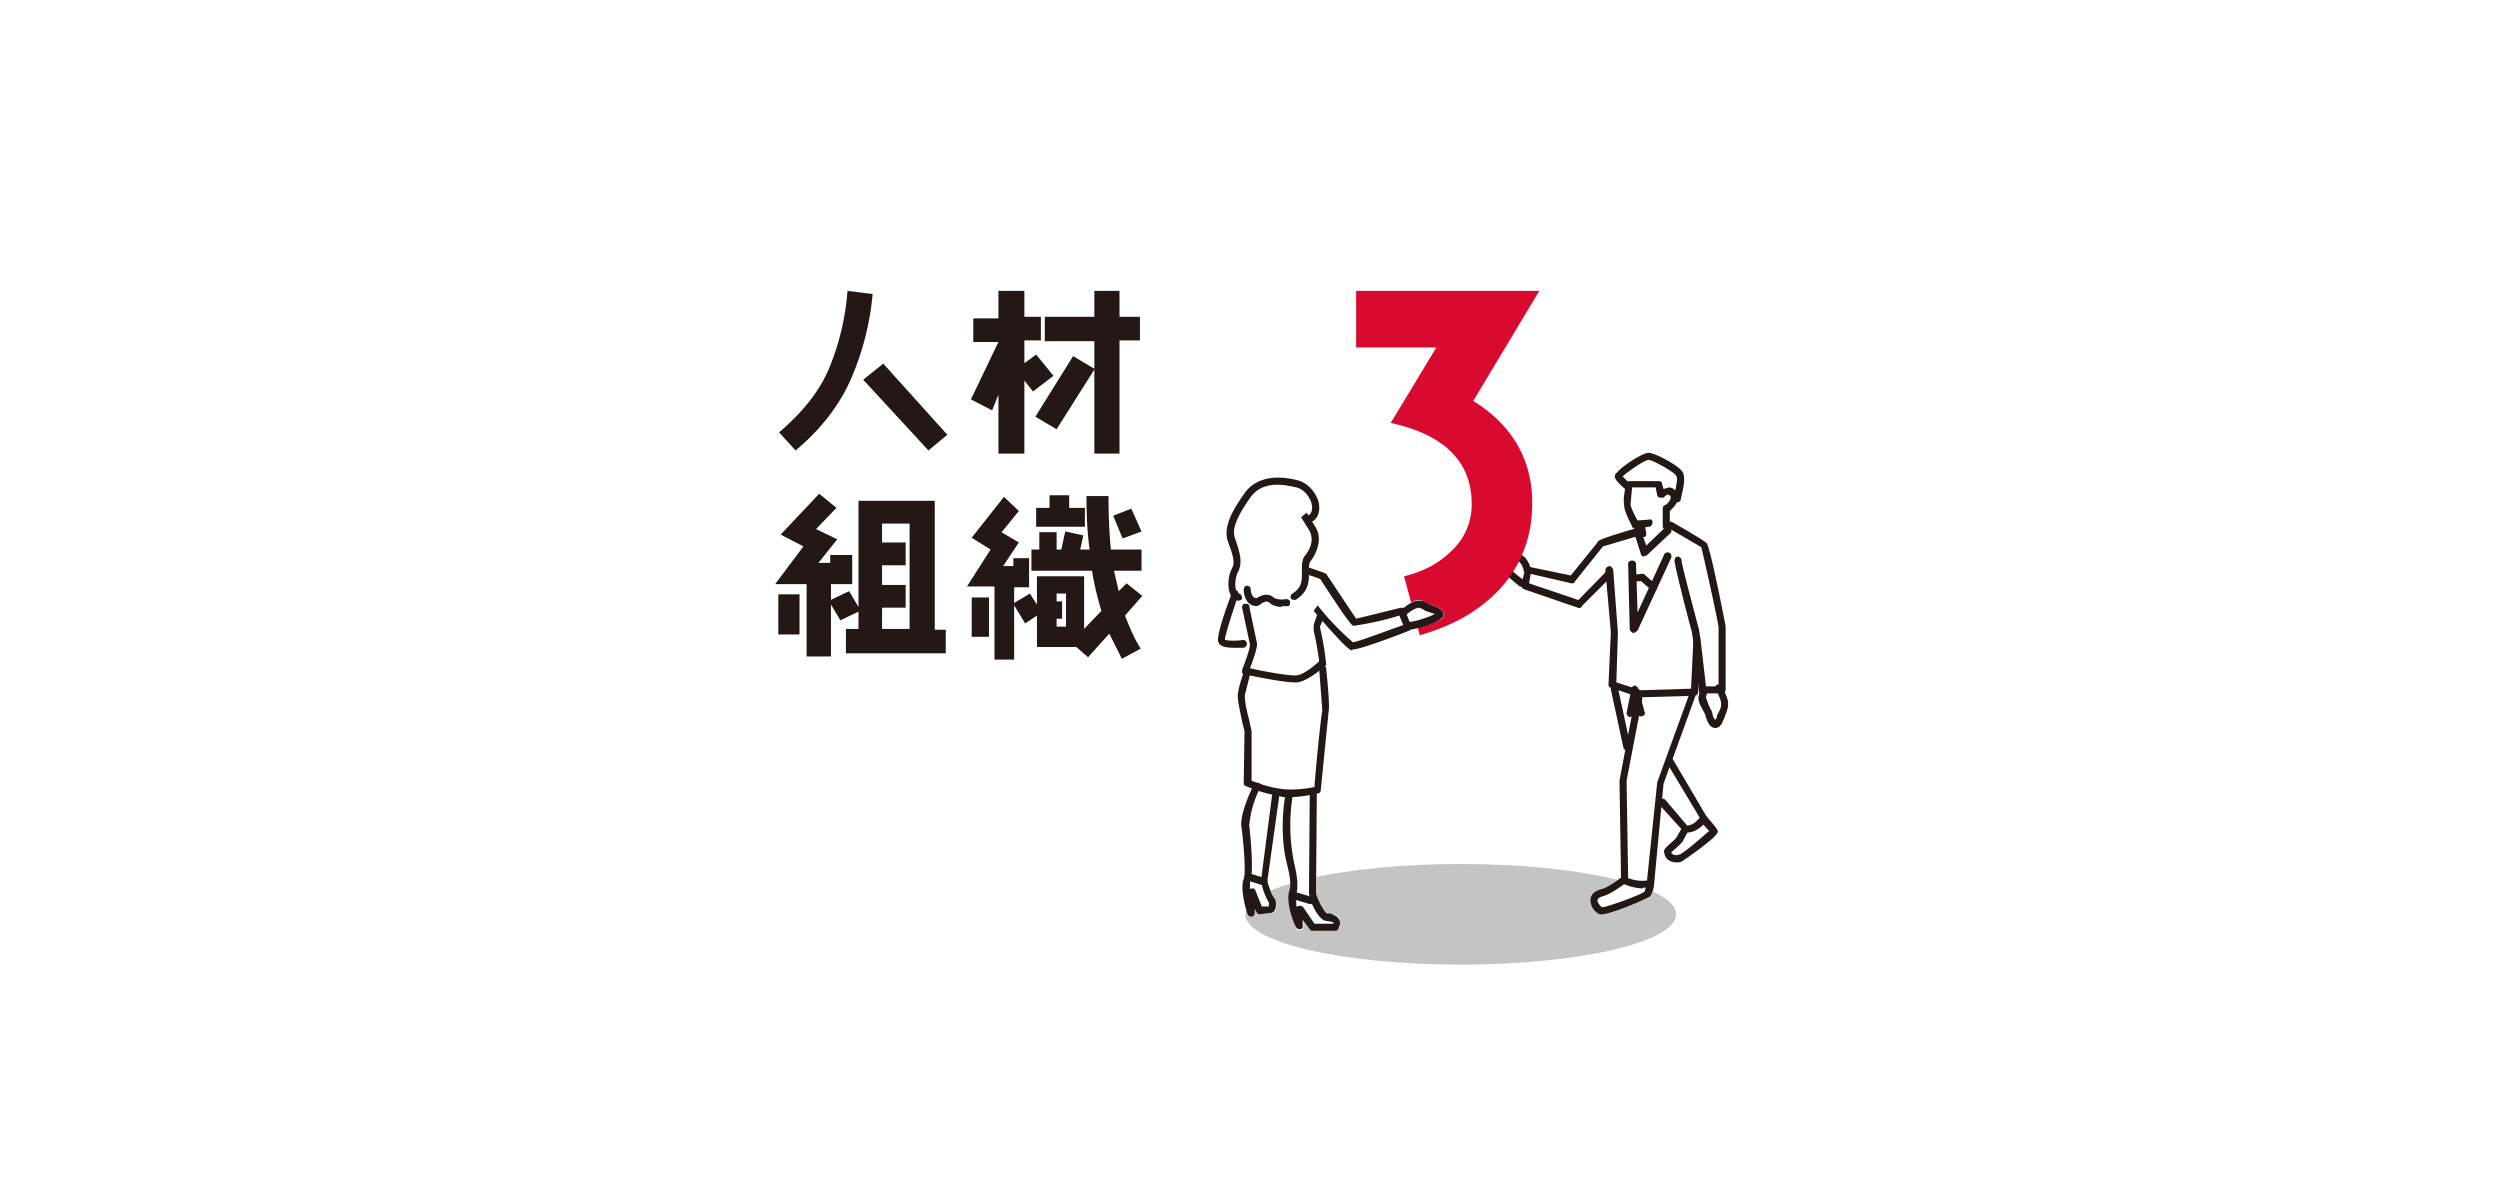 <svg id="_イヤー_1" xmlns="http://www.w3.org/2000/svg" viewBox="0 0 318 150"><defs><style>.cls-1{fill:#fff}.cls-2{fill:#231815}</style></defs><path class="cls-1" d="M0 0h318v150H0z"/><ellipse cx="185.8" cy="116.3" rx="27.4" ry="6.4" style="fill:#c4c4c4"/><path class="cls-1" d="m219.8 89.2-.5-1.3.1-.2c0-.7.2-7.3 0-8 0-.1-1.8-10-2.3-10.6a33.3 33.3 0 0 0-4.7-2.7v-1.5a3 3 0 0 0 .9-1c.3 0 .5-.2.5-.4V63c.4-1.2.6-2.4.2-3-.5-.8-3.6-2.4-4.3-2.4s-3.5 1.8-4 2.5c-.2.1-.3.3-.3.6.1.5.8 1.1 1.3 1.5-.1.6-.3 1.5-.2 2 .1 1 1 2.6 1.1 2.8l.4.2-.1.1c-4.6 1.3-4.7 1.5-4.7 1.7l-3.4 4.2-5.2-1.2c-.1-.5-.6-1.3-1.4-1.6-1-.2-2 .1-2.5.3-.7.1-1.2.3-1.3.8 0 .4.4.6 1 .8.3.2.7.3 1 .6a16.3 16.3 0 0 0 2 1.7h.1l.3.3 6.9 2.4h.2l3.4-3.4.5 6.5-.2 6.7.3.4v.1l1.6 7.4c0 .2 0 .3.2.3l-.7 4 .2 12.3h-.1c-.4.4-1.6 1.3-2.4 1.5-1.2.3-1.4 1-1.4 1.4 0 .7.6 1.6 1.2 1.7h.2c1.2 0 6-1.9 6.2-2.2.3-.4.5-1.3.5-1.5l1-9.9 2.5 2.8-.7 1.2-.4.4c-.8.6-1.3 1-1.2 1.6.2.3.4.7.8.9a2 2 0 0 0 1.5.1s4.5-3.2 4.5-3.8c0-.2 0-.3-1.2-1.8l-.1-.2-4.3-7.2 2.8-7.9v-.3c.2 0 .4-.2.4-.4v-.7l.1.5.1.2c-.1.3-.2.7-.1 1.1.1.5.6 1.5.8 1.7.1.7.5 1.7 1.2 1.7s1-.7 1-1l.2-.2c.3-.8.6-1.4.4-2.1Z"/><path class="cls-2" d="M212 67.4a.5.5 0 0 1-.5-.4v-2.3c0-.1 0-.3.2-.4.3-.1.8-.6.8-1v-.2l-.3-.2c-.2 0-.5.3-.6.4h-.5a.4.4 0 0 1-.3-.3l-.2-1h-3l-.2 2.2c.1.5.6 1.5.9 2l1.4-.1c.2-.1.5 0 .5.3s-.1.5-.4.6l-1.7.2c-.2 0-.4 0-.5-.2 0-.2-1-1.8-1-2.7-.2-.9.2-2.6.3-2.8 0-.2.2-.3.4-.3h3.7c.2 0 .4.1.4.3l.2.7.7-.2c.2 0 .6.1.9.5.2.3.3.7.2 1-.1.7-.7 1.2-1 1.5v2c0 .2-.2.4-.4.4Z"/><path class="cls-2" d="M209 68.3a.5.5 0 0 1-.5-.3l-.2-1.1c0-.3.1-.5.4-.6.3 0 .5.2.5.4l.2 1.1c0 .3 0 .5-.3.5h-.1ZM213.3 64a.5.5 0 0 1-.4-.6l.1-.6c.1-.5.5-2 .2-2.3-.3-.5-3-2-3.5-2s-2.8 1.6-3.3 2.1l1 1c.2.2.2.4 0 .6s-.4.3-.6.1c-.4-.4-1.2-1-1.4-1.6 0-.3.1-.5.3-.6.5-.7 3.2-2.5 4-2.5s3.8 1.6 4.3 2.4c.4.6.2 1.8-.1 3l-.1.5c0 .2-.2.4-.5.4ZM216.6 88.3a.4.4 0 0 1-.5-.4c-.3-2.9-.8-7.5-1-7.9-.1-.3-2.1-8-2.1-8.7 0-.3.2-.5.4-.5s.5.2.5.5c0 .6 2 7.9 2.1 8.4.2.3.6 4.2 1 7.6h1.6v-7.5c-.1-1-2-9.5-2.2-10.2l-4.1-2.4a.5.5 0 0 1-.2-.6c.1-.2.4-.3.6-.2 1.2.7 4 2.3 4.4 2.7.5.7 2.4 10.5 2.4 10.6v8c0 .3-.2.5-.5.5h-2.4Zm2.4-.6Z"/><path class="cls-2" d="M218.2 92.6c-.8 0-1.1-1-1.3-1.7-.1-.3-.7-1.2-.8-1.7-.2-.7.2-1.3.2-1.4.2-.2.5-.2.7 0s.2.3.1.5c0 0-.2.4 0 .7a9 9 0 0 0 .7 1.6c0 .4.2.8.4 1 0 0 0-.2.2-.3V91c.4-.7.6-1.1.5-1.7-.1-.6-.5-1.3-.7-1.6-.1-.2 0-.5.2-.6.2-.1.5 0 .6.2 0 0 .6 1 .8 1.9.1.8-.2 1.4-.5 2.2l-.1.2c-.1.3-.4 1-1 1ZM209.1 70.8h-.1a.5.5 0 0 1-.3-.4l-.9-2.8c0-.2.1-.5.3-.5.3-.1.5 0 .6.3l.7 2 2.5-2.4c.2-.2.5-.2.7 0v.7l-3.2 3h-.3Z"/><path class="cls-2" d="M193.8 74.9a.5.5 0 0 1-.3-.5l.5-2c0-.2 0-.3.2-.3h.3l5.3 1.1 3.4-4.2c0-.2.1-.4 4.9-1.8a.5.5 0 1 1 .2 1l-4.4 1.3-3.6 4.5c0 .2-.3.2-.4.2l-5.2-1.2-.2 1.2 6.5 2.2c.2.1.3.4.2.6 0 .3-.3.4-.5.3l-7-2.4Z"/><path class="cls-2" d="M193.4 74.6h-.1l-2-1.7a3 3 0 0 0-1-.6c-.5-.2-.9-.4-.9-.8 0-.5.6-.6 1.3-.8.5-.2 1.6-.5 2.5-.2 1.1.2 1.5 1.7 1.5 1.9 0 .2 0 .4-.3.5-.2 0-.5 0-.6-.3 0-.3-.3-1.1-.8-1.3-.7-.1-1.7.1-2 .2h-.1c.4.2.8.4 1 .7.5.4 1 1 2 1.6.1.1.2.4 0 .6-.1.2-.3.3-.5.2ZM208.7 88.7h-.2l-3.5-1.2a.4.4 0 0 1-.4-.4l.3-6.7-.7-7.9c0-.2.2-.4.5-.5.2 0 .4.2.5.5l.6 8-.2 6.3 3.1 1 6.4-.2.3-6.2c0-.3.2-.5.5-.5.2 0 .4.2.4.5L216 88c0 .3-.2.5-.4.5l-7 .2Z"/><path class="cls-2" d="M209 113c-1.4 0-2.5-.6-2.6-.6a.5.5 0 0 1-.2-.4l-.2-12.7 2-10.6c0-.2.2-.4.5-.3.3 0 .4.3.4.5l-2 10.4.2 12.4a5 5 0 0 0 2.4.3l1.3-12.5 4-11c0-.3.3-.4.5-.3.3 0 .4.3.3.5l-4 11-1.2 12.8c0 .2-.2.3-.4.4a5 5 0 0 1-1 0Z"/><path class="cls-2" d="M203.7 116.3h-.2a2 2 0 0 1-1.2-1.8c0-.4.2-1.1 1.4-1.4.8-.2 2-1.1 2.4-1.4.2-.2.5-.2.6 0 .2.2.2.5 0 .7-.2.1-1.7 1.3-2.8 1.6-.4.1-.7.3-.7.5 0 .4.4.8.6.9.6 0 5-1.6 5.4-2l.3-1c0-.3.2-.4.5-.4s.4.2.4.5-.2 1.1-.5 1.5c-.3.3-5 2.3-6.2 2.3ZM207 95.4a.4.4 0 0 1-.5-.3l-1.6-7.4c0-.3 0-.5.3-.6.3 0 .5.1.6.4l1.6 7.4c0 .2-.1.5-.4.5ZM214.6 105.9h-.3l-.2-.2-3-3.3a.4.4 0 0 1 0-.7c.3-.2.5-.1.7 0l2.8 3.3c.3 0 .9-.1 1.6-1l-4.2-7c0-.2 0-.5.2-.6.2-.1.5 0 .6.2l4.3 7.3v.5c-1 1.3-2 1.5-2.5 1.5Z"/><path class="cls-2" d="M213.3 109.7a2 2 0 0 1-.9-.2c-.4-.2-.6-.5-.7-1-.2-.4.3-.8 1.1-1.5l.4-.4.8-1.4.8.4-.8 1.5-.6.6-.8.7c0 .2.2.2.2.3.3.1.6.1.8 0 .5-.1 3-2.3 3.8-3l-.9-1a.5.5 0 0 1 .1-.7c.2-.2.5-.2.6 0 1.3 1.5 1.3 1.6 1.3 1.8 0 .7-4.6 3.8-4.6 3.8a2 2 0 0 1-.5.1Zm-.8-1.4ZM201 77.3l-.6-.6 4.1-4.2.7.6-4.2 4.2z"/><path d="M187.4 51c5 3.1 7.5 7.5 7.5 13 0 4.3-1.4 7.9-4.1 10.9-2.6 2.8-6 4.7-10.2 5.9l-2-7.5c2.5-.6 4.5-1.7 6-3.2a8 8 0 0 0 2.6-6c0-5.3-3.4-8.8-10.3-10.3l5.8-9.6h-10.2V37h23.3l-8.4 14Z" style="fill:#d80a30"/><path class="cls-1" d="M181.6 76.8h-.2c-.2-.3-.5-.4-.8-.5-.8 0-1.7.7-2.1 1h-.3l-5.7 1.4-3.8-5.7-.3-.1-1.8-.7v.3-1.1c1.2-1.5 1.5-3.1.7-4.4l-.4-.7c.7-.4 1-1 1-2-.2-1.3-1.3-2.8-2.8-3.2-3-.8-5.4-.2-6.7 1.5-1.5 2-2.9 4.4-2.2 6.3.6 1.5 1 2.5.5 3.4-.5 1-.6 2.5-.2 3.3v.2c-1.8 5.2-1.6 5.8-1.5 6 .3.5 1.2.6 2.1.6h1.1c.3 0 .5-.3.5-.5l-.1-.2.3.1v.2c0 .5-.5 2.2-.9 3.2v.4l.2.1a17 17 0 0 0-.7 2.3c-.1.8.2 2.2.6 3.8l.2 1.2v6.6c0 .2 0 .3.2.4l.8.3c-.5 1-1.5 3.5-1.3 4.8.3 2.3.6 6 .2 6.7-.4 1.2.4 4 .5 4.5.1.2.3.3.5.3.3 0 .4-.2.4-.4v-.6l.2.4c0 .2.3.3.4.3l1.6-.2c.2 0 .3 0 .4-.2.2-.4.3-1.2-.2-1.8-.2-.2-.5-1.3-.7-2l1.4-10.7v-.1h.8a25.4 25.4 0 0 0 .2 8.6c.3 1.1.6 2.5.4 3.4-.5 1.6.7 4.5.8 4.8 0 .2.3.3.5.2.2 0 .4-.2.4-.4v-.9l.8 1.2.4.2h3c.2 0 .3-.2.4-.4v-1.2c-.3-.4-.7-.5-1.1-.5l-.5-.1c-.4-.2-1.4-2-1.4-2.7a5014.9 5014.9 0 0 1 .4-12.6c.2 0 .3-.2.3-.4 0 0 .8-9.1 1-10 .1-1-.3-5.1-.4-5.6l-.1-.3.2-.4-.8-4.4v-.1l.2-.7c4.1 4.7 3.7 3.6 3.9 3.6a70.7 70.7 0 0 0 7.4-2.6c1.2-.2 3.5-.9 4-1.4.1-.2.2-.4.1-.6 0-.5-.8-.8-2-1.2Z"/><g><path class="cls-2" transform="rotate(-70.9 167.3 73)" d="M166.9 72h.9v2h-.9z"/><path class="cls-2" d="M157.5 76.4c-.4 0-.8-.2-1-.8-.4-.8-.3-2.4.2-3.3.5-.8 0-2-.5-3.4-.7-1.9.7-4.2 2.2-6.3 1.3-1.7 3.6-2.3 6.7-1.5 1.5.4 2.6 2 2.7 3.2.1 1-.3 1.8-1 2.1-.3.2-.6 0-.7-.2 0-.2 0-.5.2-.6.6-.2.6-.8.6-1.2-.1-1-1-2.2-2-2.4-2-.5-4.4-.7-5.8 1.2-1.2 1.7-2.6 3.9-2 5.3.6 1.7 1 3 .4 4.2-.4.7-.5 2-.2 2.5 0 .2.2.3.3.3.2 0 .4.3.4.6 0 .2-.3.3-.5.3Z"/><path class="cls-2" d="M163 77.2c-.4 0-1.1-.1-1.6-.6-.5-.3-1.1.3-1.1.3l-.4.2c-1.4 0-1.7-1.4-1.7-2.1 0-.3.2-.5.4-.5.3 0 .5.2.5.5 0 0 0 1 .7 1.1.5-.3 1.4-.8 2.2-.1.4.3 1.3.3 1.6.2.2 0 .5.1.5.4 0 .2 0 .5-.3.5h-.7Z"/><path class="cls-2" d="m168.5 78.3-.6 1.4v.1a35.8 35.8 0 0 1 .8 4.8c-.3.2-2.2 2-3.7 2.2h-.3c-1.7 0-6.2-1-6.4-1a.4.4 0 0 1-.3-.2v-.4c.4-1 1-2.7 1-3.2l-1-4.7c0-.3.1-.5.4-.5.2 0 .5 0 .5.3l1 4.8c0 .7-.6 2.3-.9 3.1 1.7.4 5 1 6 .9.8-.1 2.2-1.2 2.8-1.8-.4-2.9-.7-3.7-.7-4v-.6l.5-1.5"/><path class="cls-2" d="M167.6 77a33 33 0 0 0 4.5 4.7c.7-.1 3.6-1.2 6.4-2.2l-.5-1.2a37.4 37.4 0 0 1-5.8 1.3c-.2 0-.4 0-4.3-6-.2-.2 0-.6.1-.7.2-.1.5 0 .7.1l3.8 5.7 5.7-1.4c.2 0 .5 0 .5.3l.8 2v.4l-.2.2c-2 .8-6.6 2.5-7.2 2.4-.2 0 .3 1.3-5-4.9"/><path class="cls-2" d="M178.5 79.8v-.3c0-.2.2-.4.5-.4.7.1 2.8-.6 3.5-1l-1.2-.4-.3-.2-.2-.1-.3-.1c-.4 0-1.2.5-1.6.9-.1.2-.4.2-.6 0a.4.4 0 0 1 0-.7c.1 0 1.3-1.2 2.3-1.1.3 0 .6.1.8.3l.2.1c1.2.4 1.9.7 2 1.2 0 .3 0 .5-.2.6-.5.6-3.5 1.6-4.5 1.5a.5.5 0 0 1-.4-.3ZM164 101.4c-.5 0-1 0-1.5-.2-2-.3-4-1.2-4-1.2a.4.4 0 0 1-.3-.4l.1-6.6-.3-1.2c-.3-1.6-.7-3-.5-3.8.2-1.2.7-2.4.7-2.5 0-.2.3-.3.6-.3.2.1.3.4.2.6l-.6 2.4c-.2.6.2 2.3.5 3.4l.3 1.4v6.3c.5.2 2 .8 3.5 1 1.5.3 3.7 0 4.5-.2.1-1.7.8-8.9 1-9.7l-.4-5.3c0-.3.1-.5.4-.5.2 0 .4.1.5.4 0 .4.5 4.6.3 5.5l-1 10c0 .2-.1.4-.3.4 0 0-2 .5-3.7.5Zm3.6-.9Z"/><path class="cls-2" d="M167 118.4c-.2 0-.3 0-.4-.2l-.9-1.2v1a.5.5 0 0 1-.8 0c-.2-.2-1.4-3.1-.9-4.7.3-.8 0-2.2-.3-3.4l-.3-1.4a24 24 0 0 1 .1-7.4c0-.2.3-.4.6-.3.2 0 .4.3.3.6a23.7 23.7 0 0 0 .2 8.3c.3 1.3.6 2.8.3 4-.1.3 0 1 0 1.6h.2c.2-.2.4 0 .6 0l1.5 2.2h2.4v-.2l-.5-.1-.6-.1c-1-.4-2-2.7-2-3.6l.1-12.7c0-.2.2-.4.5-.4.2 0 .4.2.4.4l-.1 12.7c0 .6 1 2.5 1.4 2.7h.5c.3.2.8.3 1 .7.2.3.2.6 0 1.1 0 .2-.2.4-.4.4h-3Z"/><path class="cls-2" d="M166.8 115h-.2l-2-.6a.5.5 0 0 1-.3-.6c.1-.2.4-.4.6-.3l2 .6c.2.1.4.4.3.6 0 .2-.2.3-.4.3ZM159.1 116.6a.5.5 0 0 1-.4-.3c-.2-.5-1-3.3-.5-4.5.3-.8 0-4.5-.3-6.7-.2-1.6 1.4-5 1.6-5.3 0-.2.3-.3.6-.2s.3.4.2.6a13 13 0 0 0-1.4 4.8s.7 5.8.1 7.2v.9l.2-.1c.2 0 .4 0 .5.3l.8 2h.9v-.5a8 8 0 0 1-1-2.8l1.4-10.8c0-.2.3-.4.5-.3.3 0 .4.2.4.5l-1.5 10.7c.2.7.6 1.8.8 2 .5.6.3 1.4.1 1.8l-.3.2-1.6.2a.5.5 0 0 1-.4-.3l-.2-.4v.6c0 .2-.2.4-.4.4Z"/><path class="cls-2" d="M160.8 112.6h-.2l-1.6-.5a.4.4 0 0 1-.3-.6c0-.3.3-.4.6-.3l1.6.5c.2 0 .4.3.3.5 0 .2-.2.4-.4.4ZM157.1 82.4c-1 0-1.9-.1-2.1-.7-.1-.1-.4-.7 1.7-6.3 0-.3.3-.4.5-.3.3 0 .4.4.3.6-.8 2.4-1.7 5.2-1.7 5.7a7 7 0 0 0 2.3 0c.3 0 .5.2.5.5 0 .2-.1.4-.4.5h-1.1ZM164.6 76.3c-.1 0-.3 0-.4-.2-.1-.2 0-.5.2-.6 1.3-.8 1.2-1.8 1.2-2.8 0-.7 0-1.4.3-1.9 1-1.2 1.2-2.4.6-3.4l-1-1.6.7-.6 1.1 1.8c.8 1.2.5 2.9-.6 4.4-.2.2-.2.7-.2 1.3 0 1 .1 2.5-1.7 3.6h-.2Z"/></g><path class="cls-2" d="m210.4 75.2.3-.2v-.6l-1.5-1.3c-.1-.1-.3-.2-.4-.1l-1 .1c-.3 0-.5.3-.4.5 0 .3.3.4.5.4l.8-.1L210 75l.4.2Z"/><path class="cls-2" d="m207.9 80.5.4-.3 4.3-9.3c0-.3 0-.5-.3-.6-.2-.1-.5 0-.6.2l-3.4 7.4-.2-6.2c0-.2-.2-.4-.5-.4s-.5.2-.5.4l.2 8.3c0 .2.2.4.4.5h.2ZM207.3 91.2a.5.5 0 0 1-.4-.5l.6-3c0-.3.2-.4.4-.5.2 0 .4.2.5.4l.8 3c.1.1 0 .4-.3.5s-.5-.1-.5-.3l-.4-1.3-.3 1.4c0 .2-.2.3-.4.3Z"/><g><path class="cls-2" d="M105.4 47a32 32 0 0 0 2.4-10l3.2.4a35 35 0 0 1-2.8 10.9c-1.5 3.4-3.9 6.4-7 9L99.1 55c2.8-2.4 5-5 6.3-8Zm6.9-.8 8.2 9.1-2.4 2-8.3-9 2.5-2ZM131.4 49.8l-1.1-1.4v9.3H127v-7.5l-.8 2-2.7-1.4 3.5-7.3h-3.2v-3h3.2V37h3.3v3.3h2.1v3h-2.1v2.9l1.5-1.1 2.2 2.7-2.6 2Zm11-6.3v14.2h-3.2V47l-4.8 7.6-2.7-1.6 4.8-7.7 2.7 1.6v-3.5h-6.3v-3.1h6.3v-3.3h3.2v3.3h2.6v3h-2.6ZM107.6 83.2V80h1.6v-2.2l-2.3 1.1-1.2-2v6.6h-3.1v-9.2h-4l3.6-4.8-2.9-1.5 4.9-5.2 2.2 1.8-2.6 2.7 2.7 1.3-2.4 3h1.5v-1h2.8v3.7h-2.7v2l2.3-1.1 1.2 2V63.7h9.7v16.4h1.4v3h-12.7ZM99 80.7v-5.1h2.7v5.1H99Zm16.7-14.1h-3.5V69h3v2.9h-3v2.5h3v2.9h-3V80h3.5V66.6ZM129.1 83.9h-2.6v-9.3H123l3-4.7-2.4-1.5 4.1-5.2 1.9 1.8-2.2 2.7 2.2 1.3-2 3h1.3v-1h2v3.7h-1.9v2l2-1.2.9 1.4v-3.6h6V80l2.2-2.3c-.5-1.6-.9-3.3-1.2-5.1h-7.7v-2.7h1v-2.2h2.2v2.2h.6l.5-2.3 2.3.5-.4 1.8h1.2c-.3-2.1-.4-4.4-.4-6.8h2.8c0 2.4.1 4.7.3 6.8h3.9v2.7h-3.5l.6 2.6 1-1 2 1.6-2.2 2.5c.6 1.5 1.2 3 2 4.2l-2.4 1.3-1.6-3.2-2.7 3-1.5-1.3h-5v-4l-1.5 1L129 77v6.9Zm-3.3-8V81h-2.2V76h2.2Zm10.2-13v1.7h2V67h-6.2v-2.4h1.7V63h2.5Zm-1.6 12.6v1h.7v2.2h-.7v1h1.2v-4.2h-1.2Zm9.5-10.8 1.3 2.9-2.4.9-1.2-2.9 2.3-.9Z"/></g></svg>